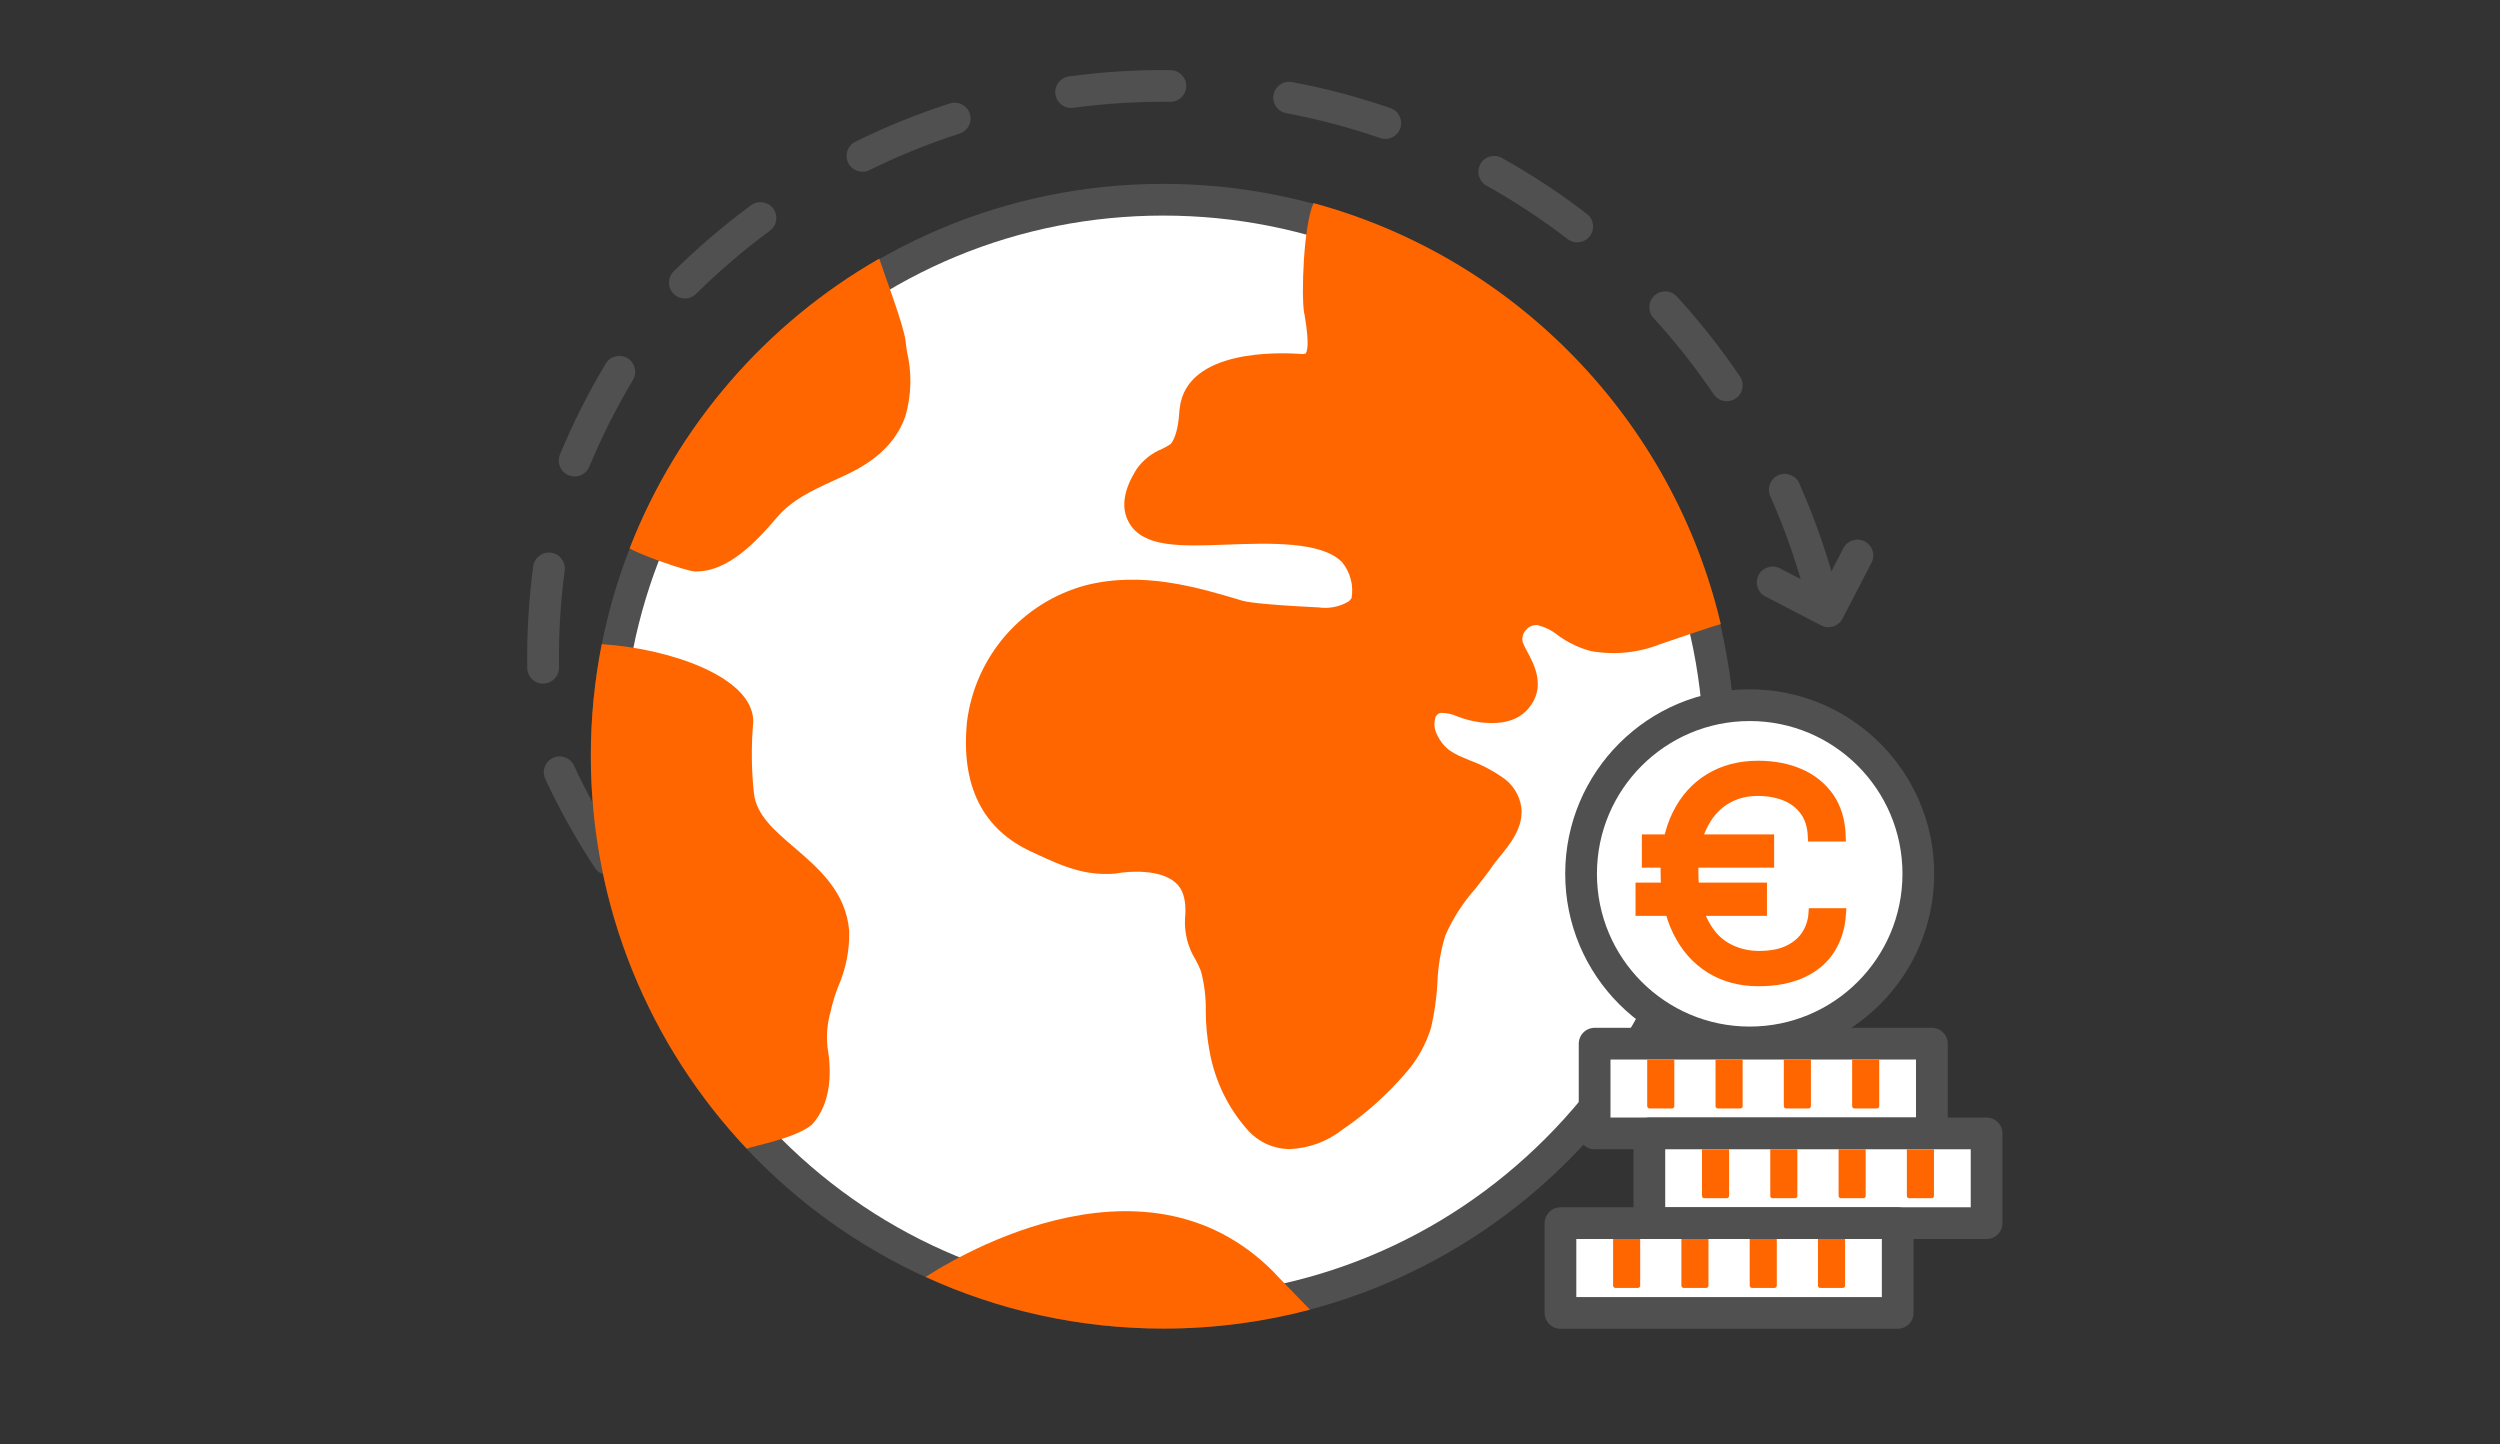 <?xml version="1.0" encoding="UTF-8"?>
<svg id="Livello_1" data-name="Livello 1" xmlns="http://www.w3.org/2000/svg" viewBox="0 0 502 290">
  <rect x="0" y="0" width="502" height="290" fill="#333333" stroke="none"/>
  <defs>
    <style>
      .cls-1 {
        stroke: #505050;
        stroke-linecap: round;
        stroke-linejoin: round;
        stroke-width: 6.37px;
      }

      .cls-1, .cls-2 {
        fill: #fff;
      }

      .cls-3 {
        stroke: #f60;
        stroke-miterlimit: 10;
        stroke-width: 2.11px;
      }

      .cls-3, .cls-4 {
        fill: #f60;
      }

      .cls-5 {
        fill: #505050;
      }

      .cls-5, .cls-4, .cls-2 {
        stroke-width: 0px;
      }
    </style>
  </defs>
  <path class="cls-5" d="M124.24,174.9c-.11.1-.24.2-.37.28-1.47.97-3.44.56-4.41-.91-3.75-5.68-7.1-11.69-9.97-17.85-.74-1.59-.05-3.49,1.54-4.23,1.59-.74,3.49-.05,4.23,1.54,2.73,5.88,5.93,11.61,9.51,17.03.88,1.34.62,3.09-.54,4.13Z"/>
  <g>
    <g>
      <circle class="cls-2" cx="233.57" cy="151.85" r="111.74" transform="translate(-40.33 100.94) rotate(-22.5)"/>
      <path class="cls-5" d="M233.57,43.29c29,0,56.26,11.29,76.76,31.8,20.5,20.5,31.8,47.77,31.8,76.76s-11.29,56.26-31.8,76.76c-20.5,20.5-47.77,31.8-76.76,31.8s-56.26-11.29-76.76-31.8c-20.5-20.5-31.8-47.77-31.8-76.76s11.29-56.26,31.8-76.76c20.5-20.5,47.77-31.8,76.76-31.8M233.57,36.92c-63.47,0-114.93,51.45-114.93,114.93s51.45,114.93,114.93,114.93,114.93-51.45,114.93-114.93-51.45-114.93-114.93-114.93h0Z"/>
    </g>
    <g>
      <path class="cls-4" d="M126.43,110.09c-.18.46-.37.95-.55,1.46.18-.49.37-.97.55-1.46,0,0,0,0,0,0Z"/>
      <path class="cls-4" d="M120.83,129.34s0,0,0,0c.01-.07.03-.14.04-.22-.02.07-.03.15-.05.22Z"/>
      <path class="cls-4" d="M149.95,230.65s.05.05.07.07c-.02-.02-.05-.05-.07-.07,0,0,0,0,0,0Z"/>
      <path class="cls-4" d="M219.34,37.65c-.05,0-.1.02-.15.02.05,0,.1-.01.15-.02,0,0,0,0,0,0Z"/>
      <path class="cls-4" d="M139.9,114.74c6.15,0,11.77-5.71,15.99-10.71,3.1-3.67,7.05-5.48,11.62-7.58.77-.35,1.54-.7,2.3-1.06,4.05-1.91,9.71-5.21,12.01-11.86,1.2-4.2,1.31-8.64.31-12.89-.1-.57-.19-1.29-.29-2.11-.27-2.97-4.37-13.76-5.29-16.6-22.7,13-40.53,33.52-50.12,58.17,1.5,1.07,11.28,4.58,13.11,4.65.12,0,.24,0,.36,0Z"/>
      <polygon class="cls-4" points="227.73 36.92 227.73 36.92 227.73 36.92 227.73 36.92"/>
      <path class="cls-4" d="M255.98,255.65c-26.84-27.48-67.14-1.15-70.11.76,14.56,6.66,30.74,10.37,47.79,10.37,10.16,0,20-1.33,29.38-3.8l-6.91-7.14c-.05-.06-.09-.13-.15-.19Z"/>
      <path class="cls-4" d="M166.15,210.15c-.24-2.37-.02-4.77.65-7.07l.09-.45c.38-1.57.87-3.11,1.45-4.61,1.52-3.47,2.26-7.22,2.18-11-.59-7.89-6.11-12.62-10.97-16.79-4.11-3.52-7.66-6.57-8.16-10.92-.51-4.71-.56-9.47-.15-14.19.01-.16.02-.32.01-.47-.28-8.87-17.07-14.46-30.42-15.3-1.44,7.26-2.2,14.77-2.19,22.46,0,30.52,11.91,58.26,31.31,78.85,1.27-.58,9.54-1.97,13.01-4.77,4.4-4.64,3.88-11.84,3.18-15.72Z"/>
      <path class="cls-4" d="M263.8,40.77h-.06s.04,0,.05,0c0,0,0,0,0,0Z"/>
      <path class="cls-4" d="M261.9,62.87l.14.85c.9,5.45.45,6.91.12,7.27-.2.07-.4.11-.61.1h-.12c-4.29-.33-23.05-1.1-24.53,10.76-.04.23-.06.46-.08.69-.25,4.32-1.23,6.03-1.74,6.61-.55.38-1.14.71-1.74.99-2,.81-3.74,2.17-5.01,3.91-1.02,1.63-4.13,6.58-1.62,10.91,2.89,5.01,10.25,4.74,19.57,4.4,8.51-.32,19.13-.7,23.21,3.53,1.66,2.02,2.35,4.67,1.9,7.24-.16.21-.33.41-.51.59-1.84,1.13-4.02,1.56-6.16,1.24l-.65-.03c-11.08-.55-13.9-1.1-14.61-1.31-8.9-2.67-19.97-6.01-31.47-3.09-12.78,3.45-22.19,14.29-23.82,27.43-1.25,12.76,3.09,21.52,12.91,26.05l1.04.48c4.9,2.28,9.55,4.42,15.72,3.94.16-.01.32-.04.48-.07,2.22-.42,8.67-.91,11.76,1.91.59.54,2.37,2.17,1.87,7.22-.15,2.91.6,5.79,2.14,8.25.42.75.78,1.53,1.08,2.33.68,2.6,1,5.29.95,7.97.01,2.73.27,5.46.78,8.14,1.07,5.96,3.79,11.5,7.86,15.98,2.16,2.29,5.17,3.59,8.32,3.57,3.78-.17,7.41-1.51,10.39-3.84,4.63-3.14,8.84-6.87,12.5-11.09,2.48-2.72,4.33-5.96,5.4-9.48.68-2.97,1.11-6,1.27-9.05.11-3.19.64-6.36,1.58-9.41,1.49-3.41,3.51-6.56,5.98-9.34,1.21-1.53,2.46-3.11,3.61-4.78.38-.54.86-1.13,1.36-1.74,2.04-2.49,4.84-5.89,4.3-9.99-.38-2.46-1.8-4.65-3.89-6-2.01-1.38-4.19-2.51-6.48-3.35-3.12-1.27-5-2.04-6.52-5.09-.59-1.11-.7-2.42-.31-3.62.2-.44.61-.75,1.09-.81,1.15,0,2.29.25,3.34.74,1.5.58,3.07.98,4.67,1.18,1.96.19,6.55.62,9.47-2.71,3.73-4.29,1.21-8.96-.15-11.47-.36-.61-.67-1.26-.92-1.92-.2-.86.02-1.76.6-2.42.57-.71,1.46-1.1,2.37-1.02,1.47.37,2.85,1.05,4.03,2,2.01,1.49,4.28,2.58,6.7,3.22,4.71.84,9.56.35,14-1.43,1.35-.43,10.76-3.7,12.07-3.98-9.66-41.03-41.28-73.57-81.78-84.55-2.04,4.48-2.49,18.55-1.89,22.09Z"/>
      <path class="cls-4" d="M345.58,125.33s0,0,0,0c.01.05.02.1.04.15-.01-.05-.02-.1-.03-.15Z"/>
    </g>
  </g>
  <g>
    <g>
      <path class="cls-1" d="M320.2,227.59h67.72v-18.02h-67.72v18.02Z"/>
      <g>
        <path class="cls-4" d="M330.76,212.75h5.44v9.36c0,.26-.21.47-.47.47h-4.5c-.26,0-.47-.21-.47-.47v-9.36h0Z"/>
        <path class="cls-4" d="M344.48,212.75h5.44v9.36c0,.26-.21.47-.47.47h-4.5c-.26,0-.47-.21-.47-.47v-9.36h0Z"/>
        <path class="cls-4" d="M358.19,212.75h5.44v9.36c0,.26-.21.47-.47.47h-4.5c-.26,0-.47-.21-.47-.47v-9.36h0Z"/>
        <path class="cls-4" d="M371.91,212.75h5.44v9.36c0,.26-.21.47-.47.47h-4.5c-.26,0-.47-.21-.47-.47v-9.36h0Z"/>
      </g>
    </g>
    <g>
      <circle class="cls-1" cx="351.34" cy="175.46" r="33.86"/>
      <path class="cls-3" d="M329.47,182.85v-4.57h24.28v4.57h-24.28ZM330.74,173.17v-4.57h24.45v4.57h-24.45ZM353.03,196.98c-3.58,0-6.77-.86-9.57-2.58-2.78-1.72-4.98-4.23-6.58-7.51-1.6-3.27-2.38-7.25-2.38-11.93,0-4.42.78-8.22,2.33-11.37,1.55-3.15,3.73-5.57,6.51-7.25,2.78-1.69,6.02-2.53,9.7-2.53,3.1,0,5.89.54,8.33,1.6,2.45,1.06,4.4,2.65,5.87,4.74,1.45,2.09,2.23,4.69,2.33,7.78h-5.5c-.1-2.06-.62-3.75-1.6-5.11-.96-1.35-2.28-2.36-3.91-3.04-1.64-.67-3.53-1.01-5.65-1.01-2.48,0-4.69.61-6.63,1.84-1.94,1.23-3.48,3.04-4.61,5.43-1.11,2.4-1.69,5.37-1.69,8.89,0,4.02.59,7.27,1.77,9.79,1.18,2.51,2.77,4.37,4.77,5.53s4.23,1.75,6.68,1.75,4.5-.4,6.07-1.2c1.57-.79,2.78-1.84,3.58-3.15.81-1.3,1.25-2.72,1.35-4.23h5.43c-.17,2.78-.93,5.18-2.24,7.22-1.32,2.04-3.19,3.59-5.6,4.69-2.41,1.1-5.28,1.65-8.77,1.65h0Z"/>
    </g>
    <g>
      <path class="cls-1" d="M331.19,245.61h67.72v-18.02h-67.72v18.02Z"/>
      <g>
        <path class="cls-4" d="M341.76,230.77h5.44v9.36c0,.26-.21.47-.47.47h-4.5c-.26,0-.47-.21-.47-.47v-9.36h0Z"/>
        <path class="cls-4" d="M355.47,230.77h5.44v9.36c0,.26-.21.47-.47.47h-4.5c-.26,0-.47-.21-.47-.47v-9.36h0Z"/>
        <path class="cls-4" d="M369.19,230.77h5.44v9.36c0,.26-.21.47-.47.47h-4.5c-.26,0-.47-.21-.47-.47v-9.36h0Z"/>
        <path class="cls-4" d="M382.9,230.77h5.44v9.36c0,.26-.21.47-.47.47h-4.5c-.26,0-.47-.21-.47-.47v-9.36h0Z"/>
      </g>
    </g>
    <g>
      <path class="cls-1" d="M313.34,263.63h67.72v-18.02h-67.72v18.02Z"/>
      <g>
        <path class="cls-4" d="M323.91,248.79h5.44v9.36c0,.26-.21.47-.47.47h-4.5c-.26,0-.47-.21-.47-.47v-9.36h0Z"/>
        <path class="cls-4" d="M337.62,248.79h5.44v9.36c0,.26-.21.47-.47.47h-4.5c-.26,0-.47-.21-.47-.47v-9.36h0Z"/>
        <path class="cls-4" d="M351.34,248.79h5.44v9.36c0,.26-.21.47-.47.47h-4.5c-.26,0-.47-.21-.47-.47v-9.36h0Z"/>
        <path class="cls-4" d="M365.05,248.79h5.44v9.36c0,.26-.21.47-.47.47h-4.5c-.26,0-.47-.21-.47-.47v-9.36h0Z"/>
      </g>
    </g>
  </g>
  <g>
    <path class="cls-5" d="M109.56,137.23c-.15.02-.31.04-.46.04-1.76.03-3.2-1.38-3.23-3.14-.1-6.81.3-13.67,1.2-20.41.23-1.74,1.84-2.96,3.58-2.74,1.74.23,2.97,1.83,2.74,3.58-.86,6.43-1.24,12.98-1.14,19.47.02,1.6-1.14,2.94-2.67,3.19ZM365.13,120.33c-1.39,0-2.67-.92-3.06-2.33-1.74-6.25-3.96-12.43-6.6-18.37-.71-1.61,0-3.49,1.61-4.2,1.6-.72,3.49,0,4.2,1.61,2.77,6.22,5.09,12.7,6.92,19.25.47,1.69-.52,3.45-2.21,3.92-.29.08-.57.12-.85.12ZM115.62,95.66c-.48.04-.98-.04-1.46-.23-1.62-.67-2.39-2.54-1.72-4.16,2.6-6.28,5.69-12.42,9.19-18.25.9-1.51,2.86-2,4.37-1.1,1.51.9,2,2.86,1.1,4.37-3.33,5.57-6.28,11.43-8.77,17.42-.48,1.15-1.54,1.87-2.7,1.96ZM346.75,80.57c-1.02,0-2.02-.49-2.64-1.4-3.64-5.37-7.7-10.53-12.09-15.33-1.19-1.3-1.1-3.31.2-4.5,1.3-1.19,3.31-1.1,4.5.2,4.59,5.02,8.85,10.42,12.66,16.05.98,1.46.6,3.44-.85,4.42-.55.37-1.17.55-1.78.55ZM137.52,59.93c-.82,0-1.64-.32-2.26-.94-1.24-1.25-1.23-3.27.02-4.5,4.84-4.79,10.07-9.26,15.54-13.28,1.42-1.04,3.41-.74,4.45.68,1.04,1.42.74,3.41-.68,4.45-5.22,3.84-10.21,8.11-14.83,12.68-.62.61-1.43.92-2.24.92ZM316.72,48.67c-.68,0-1.36-.22-1.94-.66-5.15-3.96-10.63-7.57-16.29-10.73-1.54-.86-2.08-2.8-1.23-4.33.86-1.54,2.79-2.08,4.33-1.23,5.93,3.31,11.68,7.1,17.07,11.24,1.39,1.07,1.65,3.07.58,4.46-.63.82-1.57,1.24-2.53,1.24ZM173.18,34.48c-1.17,0-2.3-.65-2.86-1.77-.78-1.58-.13-3.48,1.45-4.26,6.11-3.02,12.49-5.6,18.96-7.68,1.67-.54,3.47.38,4,2.06.54,1.67-.38,3.47-2.06,4-6.18,1.99-12.26,4.45-18.09,7.33-.45.22-.93.33-1.41.33ZM278.17,27.89c-.34,0-.7-.06-1.04-.17-6.13-2.12-12.48-3.8-18.86-4.99-1.73-.32-2.87-1.99-2.54-3.71.32-1.73,1.98-2.87,3.71-2.54,6.69,1.25,13.34,3.01,19.77,5.23,1.66.57,2.54,2.39,1.97,4.05-.46,1.32-1.69,2.14-3.01,2.14ZM215.07,21.68c-1.57,0-2.93-1.16-3.15-2.76-.24-1.74.99-3.35,2.73-3.58,6.71-.91,13.59-1.34,20.4-1.26,1.76.02,3.17,1.46,3.15,3.21-.02,1.75-1.44,3.15-3.18,3.15-.01,0-.02,0-.03,0-6.5-.06-13.07.34-19.48,1.21-.14.02-.29.03-.43.03Z"/>
    <path class="cls-5" d="M367.17,125.95c-.51,0-1.01-.12-1.47-.36l-11.22-5.82c-1.56-.81-2.17-2.73-1.36-4.29.81-1.56,2.73-2.17,4.29-1.36l8.39,4.35,4.35-8.4c.81-1.56,2.73-2.17,4.29-1.36,1.56.81,2.17,2.73,1.36,4.29l-5.82,11.22c-.39.75-1.06,1.31-1.86,1.57-.31.1-.64.15-.96.15Z"/>
  </g>
</svg>